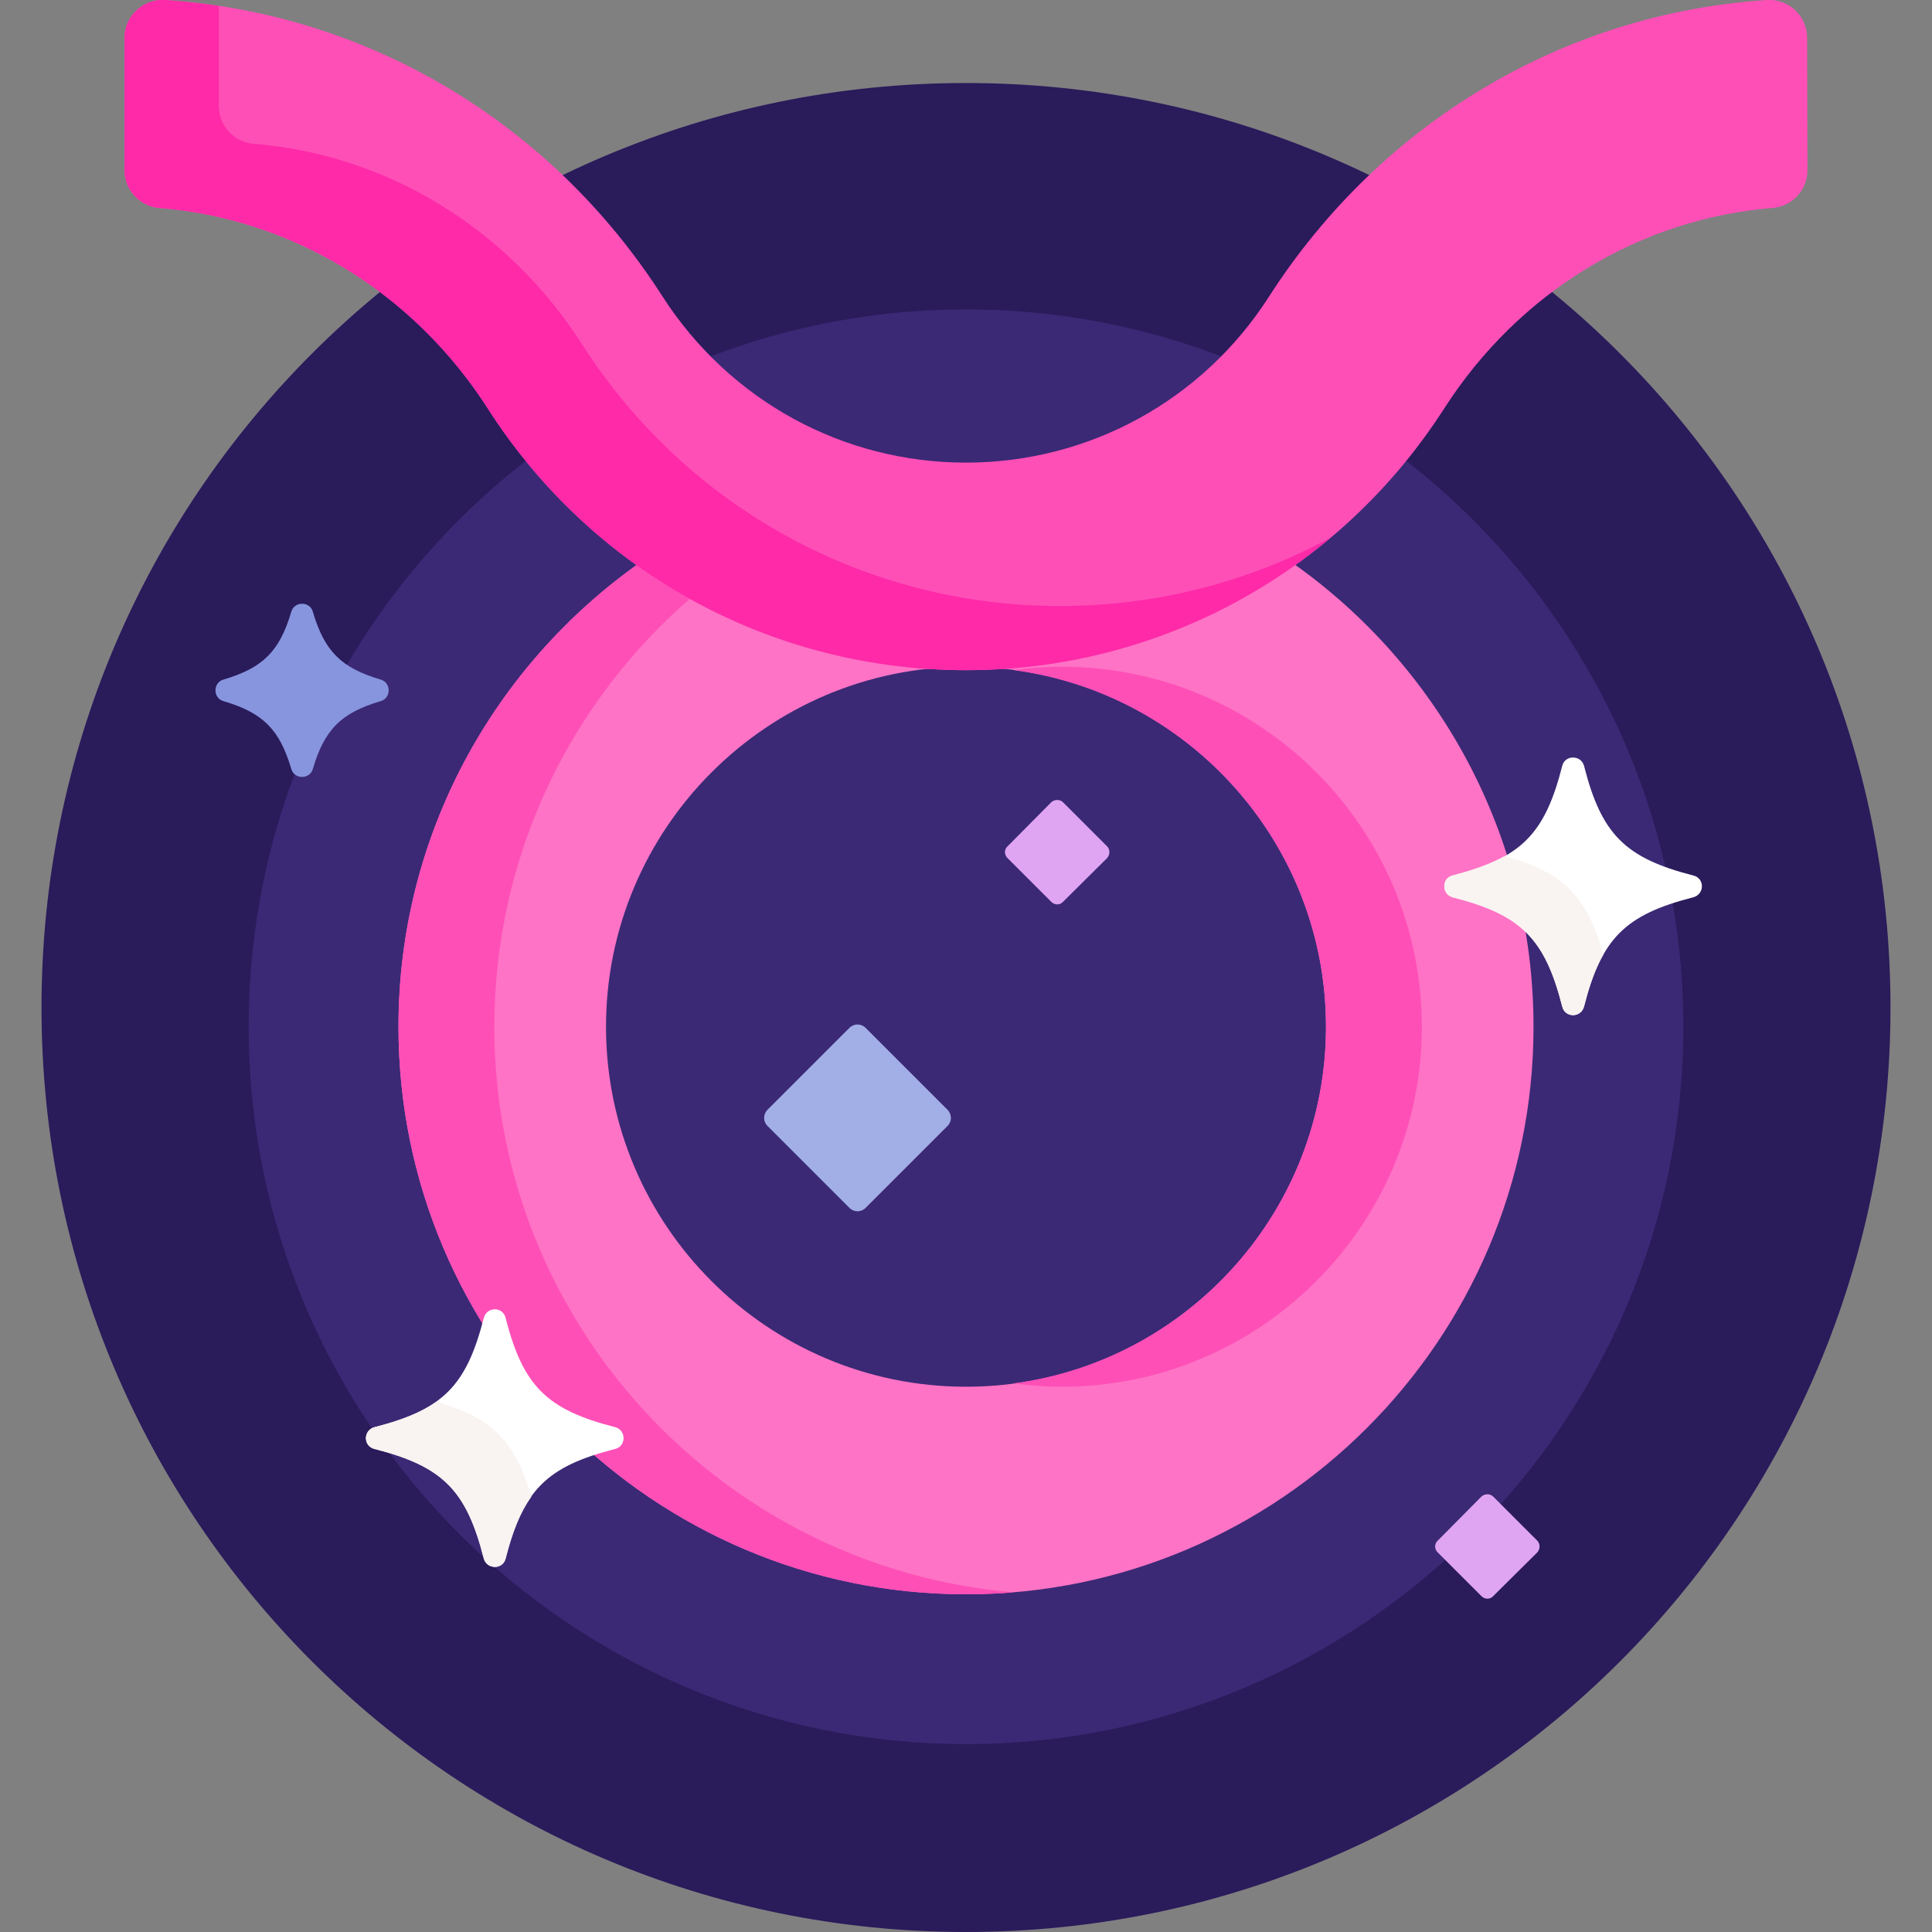 <svg version="1.2" xmlns="http://www.w3.org/2000/svg" viewBox="0 0 512 512" width="512" height="512">
	<rect x="0" y="0" width="512" height="512" fill="#808080" stroke="none"/>
	<title>taurus</title>
	<style>
		.s0 { fill: #2a1b5b } 
		.s1 { fill: #3b2975 } 
		.s2 { fill: #fe73c5 } 
		.s3 { fill: #fe4fb7 } 
		.s4 { fill: #fe2aa8 } 
		.s5 { fill: #ffffff } 
		.s6 { fill: #f9f3f1 } 
		.s7 { fill: #8795de } 
		.s8 { fill: #a2aee6 } 
		.s9 { fill: #dfa5f2 } 
	</style>
	<g>
		<g>
			<path fill-rule="evenodd" class="s0" d="m256 512c-135.5 0-245-109.5-245-245 0-135.5 109.5-245 245-245 135.5 0 245 109.5 245 245 0 135.5-109.5 245-245 245z"/>
		</g>
		<g>
			<g>
				<path class="s1" d="m256 462.2c-104.8 0-190.1-85.3-190.1-190.1 0-104.8 85.3-190.1 190.1-190.1 104.8 0 190.1 85.3 190.1 190.1 0 104.8-85.3 190.1-190.1 190.1z"/>
			</g>
		</g>
		<g>
			<g>
				<path class="s2" d="m342.4 149.1c-24.8 17.7-54.8 27.5-86.4 27.5-31.6 0-61.6-9.8-86.4-27.5-38.7 27.3-64 72.2-64 123 0 82.9 67.5 150.4 150.4 150.4 82.9 0 150.4-67.5 150.4-150.4 0-50.8-25.3-95.8-64-123zm-86.4 218.4c-52.6 0-95.4-42.8-95.4-95.4 0-52.6 42.8-95.4 95.4-95.4 52.6 0 95.4 42.8 95.4 95.4 0 52.6-42.8 95.4-95.4 95.4z"/>
			</g>
			<g>
				<path class="s3" d="m281.4 176.7q-6.5 0-12.7 0.9c46.6 6.2 82.7 46.2 82.7 94.5 0 48.3-36.1 88.3-82.7 94.5q6.2 0.9 12.7 0.9c52.6 0 95.4-42.8 95.4-95.4 0-52.6-42.8-95.4-95.4-95.4z"/>
				<g>
					<path class="s3" d="m131 272.1c0-45.6 20.4-86.5 52.6-114.1q-7.2-4.1-14-8.9c-38.7 27.3-64 72.2-64 123 0 82.9 67.5 150.4 150.4 150.4q6.4 0 12.7-0.5c-77-6.5-137.7-71.2-137.7-149.9z"/>
				</g>
			</g>
			<path class="s3" d="m478.9 10c0-5.7-4.8-10.3-10.5-10-53.5 3.4-102.3 32.2-132.1 78.6-17.6 27.5-47.7 44-80.3 44-32.7 0-62.7-16.5-80.4-44-29.7-46.4-78.5-75.2-132-78.6-5.7-0.3-10.6 4.3-10.6 10v35.1c0 5.2 4 9.5 9.1 10 35.3 2.8 67.4 22.3 87.2 53.2 27.8 43.4 75.2 69.3 126.7 69.3 51.5 0 98.8-25.9 126.7-69.3 19.8-30.9 51.9-50.4 87.2-53.2 5.1-0.5 9.1-4.8 9.1-10z"/>
			<g>
				<path class="s4" d="m280.9 160.6c-51.4 0-98.8-25.9-126.6-69.3-19.8-30.9-51.9-50.4-87.2-53.2-5.2-0.5-9.1-4.8-9.1-10v-26.5q-7.1-1.1-14.4-1.6c-5.7-0.3-10.6 4.3-10.6 10v35.1c0 5.2 4 9.5 9.1 10 35.3 2.8 67.4 22.3 87.2 53.2 27.8 43.4 75.2 69.3 126.7 69.3 35.9 0 69.9-12.7 96.6-35.1-21.6 11.7-46.1 18.1-71.7 18.1z"/>
			</g>
		</g>
		<path class="s5" d="m163 384c-18.1 4.6-24.4 10.9-29 29-0.7 3-5 3-5.8 0-4.6-18.1-10.9-24.4-28.9-29-3.1-0.7-3.1-5 0-5.8 18-4.6 24.3-10.9 28.9-28.9 0.8-3.1 5.1-3.1 5.8 0 4.6 18 10.9 24.3 29 28.9 3 0.8 3 5.1 0 5.8z"/>
		<g>
			<path class="s6" d="m115.6 371.5c-4.1 2.9-9.3 4.9-16.3 6.7-3.1 0.8-3.1 5.1 0 5.8 18 4.6 24.3 10.9 28.9 29 0.8 3 5.1 3 5.8 0 1.8-7 3.9-12.3 6.8-16.3-4.3-14.9-10.3-20.9-25.2-25.2z"/>
		</g>
		<path class="s7" d="m100.9 185.8c-10.5 3.1-14.9 7.5-18 18-0.8 2.8-4.9 2.8-5.7 0-3.1-10.5-7.5-14.9-18-18-2.8-0.8-2.8-4.9 0-5.7 10.5-3.1 14.9-7.5 18-18 0.8-2.8 4.9-2.8 5.7 0 3.1 10.5 7.5 14.9 18 18 2.8 0.8 2.8 4.9 0 5.7z"/>
		<path class="s8" d="m251.1 294.1l-21.7-21.7c-1.2-1.2-3.1-1.2-4.3 0l-21.7 21.7c-1.2 1.2-1.2 3.1 0 4.3l21.7 21.7c1.2 1.2 3.1 1.2 4.3 0l21.7-21.7c1.2-1.2 1.2-3.1 0-4.3z"/>
		<path class="s9" d="m407.4 408.3l-11.7-11.7c-0.8-0.8-2.2-0.8-3.1 0l-11.6 11.7c-0.9 0.8-0.9 2.2 0 3.1l11.6 11.6c0.9 0.9 2.3 0.9 3.1 0l11.7-11.6c0.8-0.9 0.8-2.3 0-3.1z"/>
		<path class="s9" d="m293.4 224.3l-11.7-11.7c-0.8-0.8-2.2-0.8-3.1 0l-11.6 11.7c-0.9 0.8-0.9 2.2 0 3.1l11.6 11.6c0.9 0.9 2.3 0.9 3.1 0l11.7-11.6c0.8-0.9 0.8-2.3 0-3.1z"/>
		<path class="s5" d="m448.7 237.8c-18 4.6-24.3 10.9-28.9 28.9-0.8 3.1-5.1 3.1-5.8 0-4.6-18-10.9-24.3-29-28.9-3-0.8-3-5.1 0-5.8 18.1-4.6 24.4-10.9 29-29 0.7-3 5-3 5.8 0 4.6 18.1 10.9 24.4 28.9 29 3.1 0.7 3.1 5 0 5.8z"/>
		<g>
			<path class="s6" d="m398.7 226.9c-3.6 2-8.1 3.6-13.7 5.1-3 0.7-3 5 0 5.8 18.1 4.6 24.4 10.9 29 28.9 0.7 3.1 5 3.1 5.8 0 1.4-5.6 3-10.1 5.1-13.7-4.4-15.6-10.5-21.8-26.2-26.1z"/>
		</g>
	</g>
</svg>